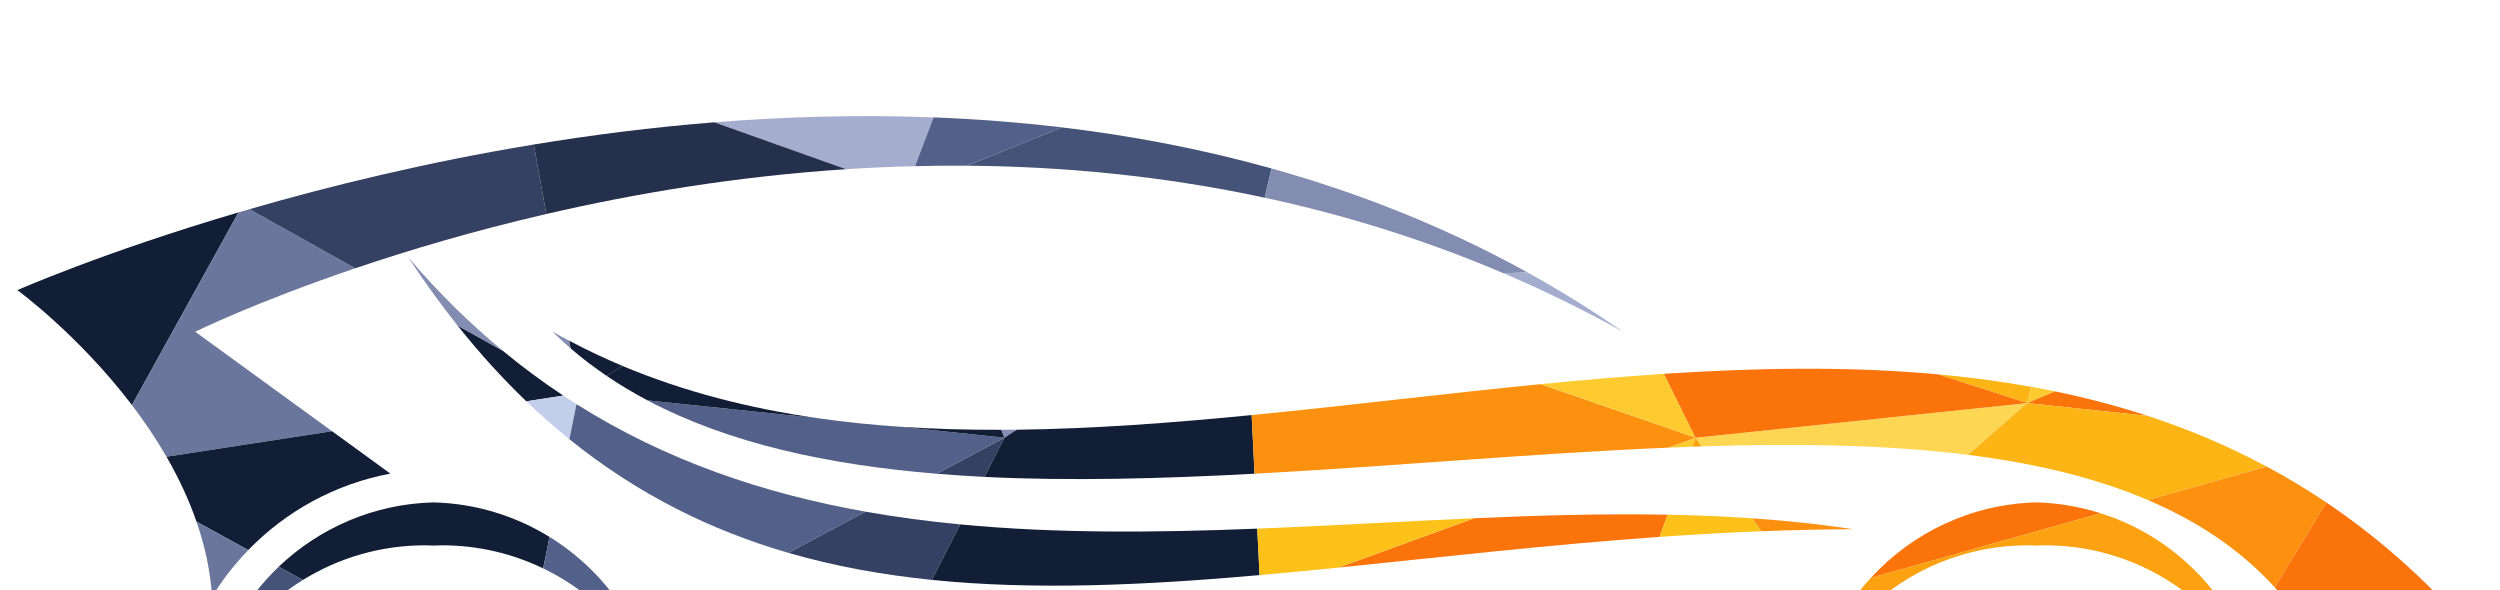 <svg width="72" height="17" viewBox="0 0 72 17" fill="none" xmlns="http://www.w3.org/2000/svg">
<rect width="72" height="17" fill="#2A2A2A"/>
<g id="login">
<rect width="655" height="800" transform="translate(-418 -133)" fill="white"/>
<rect width="655" height="800" transform="translate(-418 -133)" fill="#121D36" fill-opacity="0.1"/>
<g id="login_2" filter="url(#filter0_d_0_1)">
<path d="M-373 -51C-373 -59.837 -365.837 -67 -357 -67H175C183.837 -67 191 -59.837 191 -51V586C191 594.837 183.837 602 175 602H-357C-365.837 602 -373 594.837 -373 586V-51Z" fill="white"/>
<g id="Frame 2">
<mask id="path-2-inside-1_0_1" fill="white">
<path d="M-253.5 -8H71.5V33H-253.5V-8Z"/>
</mask>
<path d="M71.5 32H-253.5V34H71.5V32Z" fill="#FCA211" mask="url(#path-2-inside-1_0_1)"/>
<g id="Group 1">
<path id="Vector" d="M3.8 8.666L6.87 3.116C2.941 4.275 0.5 5.356 0.5 5.356C0.5 5.356 2.252 6.633 3.8 8.666Z" fill="#121D36"/>
<path id="Vector_2" d="M4.795 10.154L9.563 9.419L5.622 6.554C5.622 6.554 7.337 5.708 10.229 4.727L7.184 3.025C7.078 3.055 6.973 3.086 6.87 3.116L3.8 8.666C4.15 9.125 4.488 9.623 4.795 10.154Z" fill="#6B769D"/>
<path id="Vector_3" d="M14.479 7.101L13.175 6.373C13.817 7.18 14.478 7.905 15.157 8.557L16.222 8.393C15.629 8.001 15.047 7.572 14.479 7.101Z" fill="#121D36"/>
<path id="Vector_4" d="M12.239 12.705C12.322 12.705 12.403 12.709 12.485 12.712C12.567 12.709 12.649 12.705 12.731 12.705C13.775 12.705 14.762 12.944 15.643 13.37L15.827 12.464C14.85 11.862 13.71 11.5 12.485 11.469C10.757 11.513 9.193 12.21 8.027 13.322L8.723 13.703C9.746 13.072 10.949 12.705 12.239 12.705Z" fill="#121D36"/>
<path id="Vector_5" d="M5.659 12.023L7.15 12.841C8.238 11.719 9.66 10.936 11.242 10.64L9.563 9.419L4.795 10.154C5.133 10.74 5.431 11.366 5.659 12.023Z" fill="#121D36"/>
<path id="Vector_6" d="M16.603 8.64C16.475 8.56 16.348 8.477 16.222 8.393L15.157 8.557C15.564 8.948 15.978 9.31 16.398 9.649L16.603 8.64Z" fill="#C3CEEB"/>
<path id="Vector_7" d="M26.352 1.786L26.887 0.381C24.733 0.298 22.616 0.359 20.574 0.522L24.367 1.873C25.019 1.831 25.682 1.802 26.352 1.786Z" fill="#A4ADCE"/>
<path id="Vector_8" d="M15.734 3.163L15.372 1.162C12.278 1.673 9.489 2.357 7.184 3.025L10.229 4.727C11.76 4.208 13.623 3.652 15.734 3.163Z" fill="#354163"/>
<path id="Vector_9" d="M11.761 4.416C12.222 5.116 12.693 5.767 13.175 6.373L14.479 7.102C13.537 6.322 12.629 5.433 11.761 4.416Z" fill="#838DB2"/>
<path id="Vector_10" d="M15.914 6.554C16.082 6.72 16.256 6.88 16.434 7.034L16.394 6.813C16.234 6.728 16.073 6.645 15.914 6.554Z" fill="#838DB2"/>
<path id="Vector_11" d="M8.724 13.703L8.028 13.322C7.098 14.209 6.422 15.359 6.123 16.655C6.676 15.43 7.589 14.404 8.724 13.703Z" fill="#455379"/>
<path id="Vector_12" d="M6.108 14.187C6.405 13.697 6.757 13.248 7.151 12.841L5.659 12.023C5.898 12.713 6.059 13.437 6.108 14.187Z" fill="#6B769D"/>
<path id="Vector_13" d="M16.395 6.813L16.435 7.034C16.763 7.319 17.111 7.58 17.472 7.826L17.932 7.541C17.41 7.322 16.898 7.08 16.395 6.813Z" fill="#121D36"/>
<path id="Vector_14" d="M24.367 1.873L20.574 0.522C18.771 0.666 17.028 0.889 15.372 1.162L15.734 3.163C18.291 2.571 21.215 2.078 24.367 1.873Z" fill="#25304D"/>
<path id="Vector_15" d="M18.09 15.379L18.345 15.243C17.786 14.094 16.909 13.131 15.827 12.464L15.644 13.37C16.611 13.837 17.449 14.528 18.09 15.379Z" fill="#536089"/>
<path id="Vector_16" d="M25.9 9.289C25.105 9.235 24.32 9.154 23.546 9.043L18.648 8.531C20.984 9.768 23.836 10.387 26.98 10.644L28.929 9.606L25.9 9.289Z" fill="#536089"/>
<path id="Vector_17" d="M22.703 12.922L24.929 11.736C21.997 11.216 19.193 10.272 16.603 8.64L16.398 9.649C18.361 11.233 20.465 12.272 22.703 12.922Z" fill="#536089"/>
<path id="Vector_18" d="M27.852 1.772L30.585 0.669C29.346 0.521 28.111 0.428 26.887 0.381L26.352 1.786C26.848 1.774 27.348 1.768 27.852 1.772Z" fill="#536089"/>
<path id="Vector_19" d="M17.931 7.541L17.472 7.826C17.847 8.081 18.24 8.315 18.649 8.531L23.547 9.043C21.59 8.763 19.71 8.286 17.931 7.541Z" fill="#121D36"/>
<path id="Vector_20" d="M28.838 9.378C27.846 9.381 26.866 9.355 25.9 9.289L28.929 9.606L28.838 9.378Z" fill="#121D36"/>
<path id="Vector_21" d="M26.837 13.701L27.653 12.103C26.735 12.015 25.826 11.896 24.929 11.736L22.704 12.922C24.035 13.308 25.414 13.556 26.837 13.701Z" fill="#354163"/>
<path id="Vector_22" d="M18.849 16.655C18.735 16.16 18.562 15.689 18.345 15.243L18.09 15.379C18.387 15.773 18.643 16.2 18.849 16.655Z" fill="#A4ADCE"/>
<path id="Vector_23" d="M26.98 10.644C27.433 10.681 27.889 10.712 28.352 10.735L28.93 9.606L26.98 10.644Z" fill="#354163"/>
<path id="Vector_24" d="M29.284 9.376C29.135 9.378 28.986 9.377 28.838 9.378L28.929 9.606L29.284 9.376Z" fill="#838DB2"/>
<path id="Vector_25" d="M36.423 2.694L36.619 1.851C34.617 1.293 32.595 0.908 30.585 0.669L27.852 1.772C30.613 1.794 33.497 2.065 36.423 2.694Z" fill="#455379"/>
<path id="Vector_26" d="M36.275 13.563L36.209 12.225C33.317 12.34 30.442 12.369 27.653 12.103L26.837 13.701C29.793 14.002 32.944 13.857 36.275 13.563Z" fill="#121D36"/>
<path id="Vector_27" d="M29.283 9.376L28.929 9.606L28.352 10.735C30.825 10.857 33.452 10.787 36.13 10.643L36.047 8.954C33.756 9.179 31.491 9.349 29.283 9.376Z" fill="#121D36"/>
<path id="Vector_28" d="M47.796 12.462L48.028 11.823C46.198 11.789 44.335 11.842 42.457 11.925L38.55 13.346C41.503 13.047 44.589 12.688 47.796 12.462Z" fill="#FB730B"/>
<path id="Vector_29" d="M48.045 9.892C48.277 9.882 48.507 9.873 48.737 9.865L48.831 9.606L48.045 9.892Z" fill="#FDCB30"/>
<path id="Vector_30" d="M38.55 13.346L42.457 11.925C40.383 12.016 38.291 12.142 36.208 12.225L36.274 13.563C37.023 13.497 37.782 13.424 38.55 13.346Z" fill="#FCC21A"/>
<path id="Vector_31" d="M44.37 8.063C41.594 8.337 38.802 8.684 36.048 8.954L36.131 10.643C40.099 10.43 44.18 10.055 48.045 9.892L48.832 9.606L44.37 8.063Z" fill="#FC910F"/>
<path id="Vector_32" d="M43.299 4.869L43.991 4.846C41.606 3.527 39.128 2.552 36.619 1.852L36.423 2.694C38.703 3.184 41.008 3.892 43.299 4.869Z" fill="#838DB2"/>
<path id="Vector_33" d="M46.742 6.554C45.842 5.93 44.924 5.362 43.992 4.846L43.3 4.869C44.452 5.361 45.602 5.919 46.742 6.554Z" fill="#A4ADCE"/>
<path id="Vector_34" d="M47.92 7.766C46.743 7.844 45.558 7.946 44.37 8.063L48.832 9.606L47.92 7.766Z" fill="#FDCB30"/>
<path id="Vector_35" d="M58.5 8.141C57.615 7.982 56.717 7.863 55.807 7.78L58.383 8.609L58.5 8.141Z" fill="#FCB514"/>
<path id="Vector_36" d="M48.832 9.606L49.008 9.856C51.727 9.768 54.323 9.805 56.678 10.1L58.383 8.609L48.832 9.606Z" fill="#FDD654"/>
<path id="Vector_37" d="M53.37 12.242C52.416 12.096 51.444 11.995 50.461 11.927L50.723 12.3C51.597 12.266 52.48 12.245 53.37 12.242Z" fill="#FC910F"/>
<path id="Vector_38" d="M48.738 9.865C48.828 9.862 48.918 9.859 49.008 9.856L48.832 9.606L48.738 9.865Z" fill="#FCA211"/>
<path id="Vector_39" d="M50.723 12.3L50.461 11.927C49.658 11.872 48.846 11.838 48.028 11.823L47.796 12.462C48.761 12.394 49.736 12.339 50.723 12.3Z" fill="#FCC21A"/>
<path id="Vector_40" d="M58.383 8.609L59.189 8.272C58.961 8.225 58.731 8.182 58.5 8.141L58.383 8.609Z" fill="#FDCB30"/>
<path id="Vector_41" d="M61.853 8.977C60.982 8.693 60.093 8.459 59.189 8.272L58.383 8.609L61.853 8.977Z" fill="#FB730B"/>
<path id="Vector_42" d="M58.649 11.469C56.761 11.517 55.069 12.347 53.879 13.643L60.499 11.782C59.913 11.597 59.293 11.485 58.649 11.469Z" fill="#FB730B"/>
<path id="Vector_43" d="M56.677 10.1C58.583 10.339 60.329 10.749 61.856 11.4L65.281 10.438C64.173 9.844 63.029 9.362 61.853 8.977L58.382 8.609L56.677 10.1Z" fill="#FCB514"/>
<path id="Vector_44" d="M52.286 16.656C52.4 16.403 52.532 16.16 52.676 15.925L52.591 15.692C52.467 16.003 52.363 16.324 52.286 16.656Z" fill="#BD9C32"/>
<path id="Vector_45" d="M60.499 11.782L53.878 13.643C53.654 13.887 53.45 14.148 53.264 14.423L53.801 14.537C55.003 13.402 56.62 12.705 58.403 12.705C58.485 12.705 58.567 12.709 58.648 12.712C58.73 12.709 58.812 12.705 58.894 12.705C61.208 12.705 63.246 13.878 64.451 15.662L64.594 15.428C63.817 13.698 62.328 12.36 60.499 11.782Z" fill="#FCA211"/>
<path id="Vector_46" d="M65.513 13.917L67 11.472C66.438 11.094 65.865 10.75 65.282 10.438L61.856 11.4C63.284 12.009 64.522 12.826 65.513 13.917Z" fill="#FC910F"/>
<path id="Vector_47" d="M52.591 15.692L52.676 15.925C52.989 15.412 53.368 14.946 53.802 14.537L53.264 14.423C52.997 14.819 52.77 15.242 52.591 15.692Z" fill="#FB730B"/>
<path id="Vector_48" d="M65.011 16.655C64.912 16.229 64.769 15.82 64.593 15.428L64.451 15.662C64.663 15.976 64.853 16.307 65.011 16.655Z" fill="#FDD654"/>
<path id="Vector_49" d="M66.708 15.579H71.5C70.106 13.895 68.598 12.548 67 11.472L65.513 13.917C65.963 14.413 66.364 14.965 66.708 15.579Z" fill="#FB730B"/>
<path id="Vector_50" d="M58.383 8.609L55.807 7.78C53.249 7.547 50.604 7.589 47.92 7.766L48.832 9.606L58.383 8.609Z" fill="#FB730B"/>
</g>
</g>
</g>
</g>
<defs>
<filter id="filter0_d_0_1" x="-385" y="-76" width="588" height="693" filterUnits="userSpaceOnUse" color-interpolation-filters="sRGB">
<feFlood flood-opacity="0" result="BackgroundImageFix"/>
<feColorMatrix in="SourceAlpha" type="matrix" values="0 0 0 0 0 0 0 0 0 0 0 0 0 0 0 0 0 0 127 0" result="hardAlpha"/>
<feOffset dy="3"/>
<feGaussianBlur stdDeviation="6"/>
<feComposite in2="hardAlpha" operator="out"/>
<feColorMatrix type="matrix" values="0 0 0 0 0.184 0 0 0 0 0.169 0 0 0 0 0.239 0 0 0 0.14 0"/>
<feBlend mode="normal" in2="BackgroundImageFix" result="effect1_dropShadow_0_1"/>
<feBlend mode="normal" in="SourceGraphic" in2="effect1_dropShadow_0_1" result="shape"/>
</filter>
</defs>
</svg>